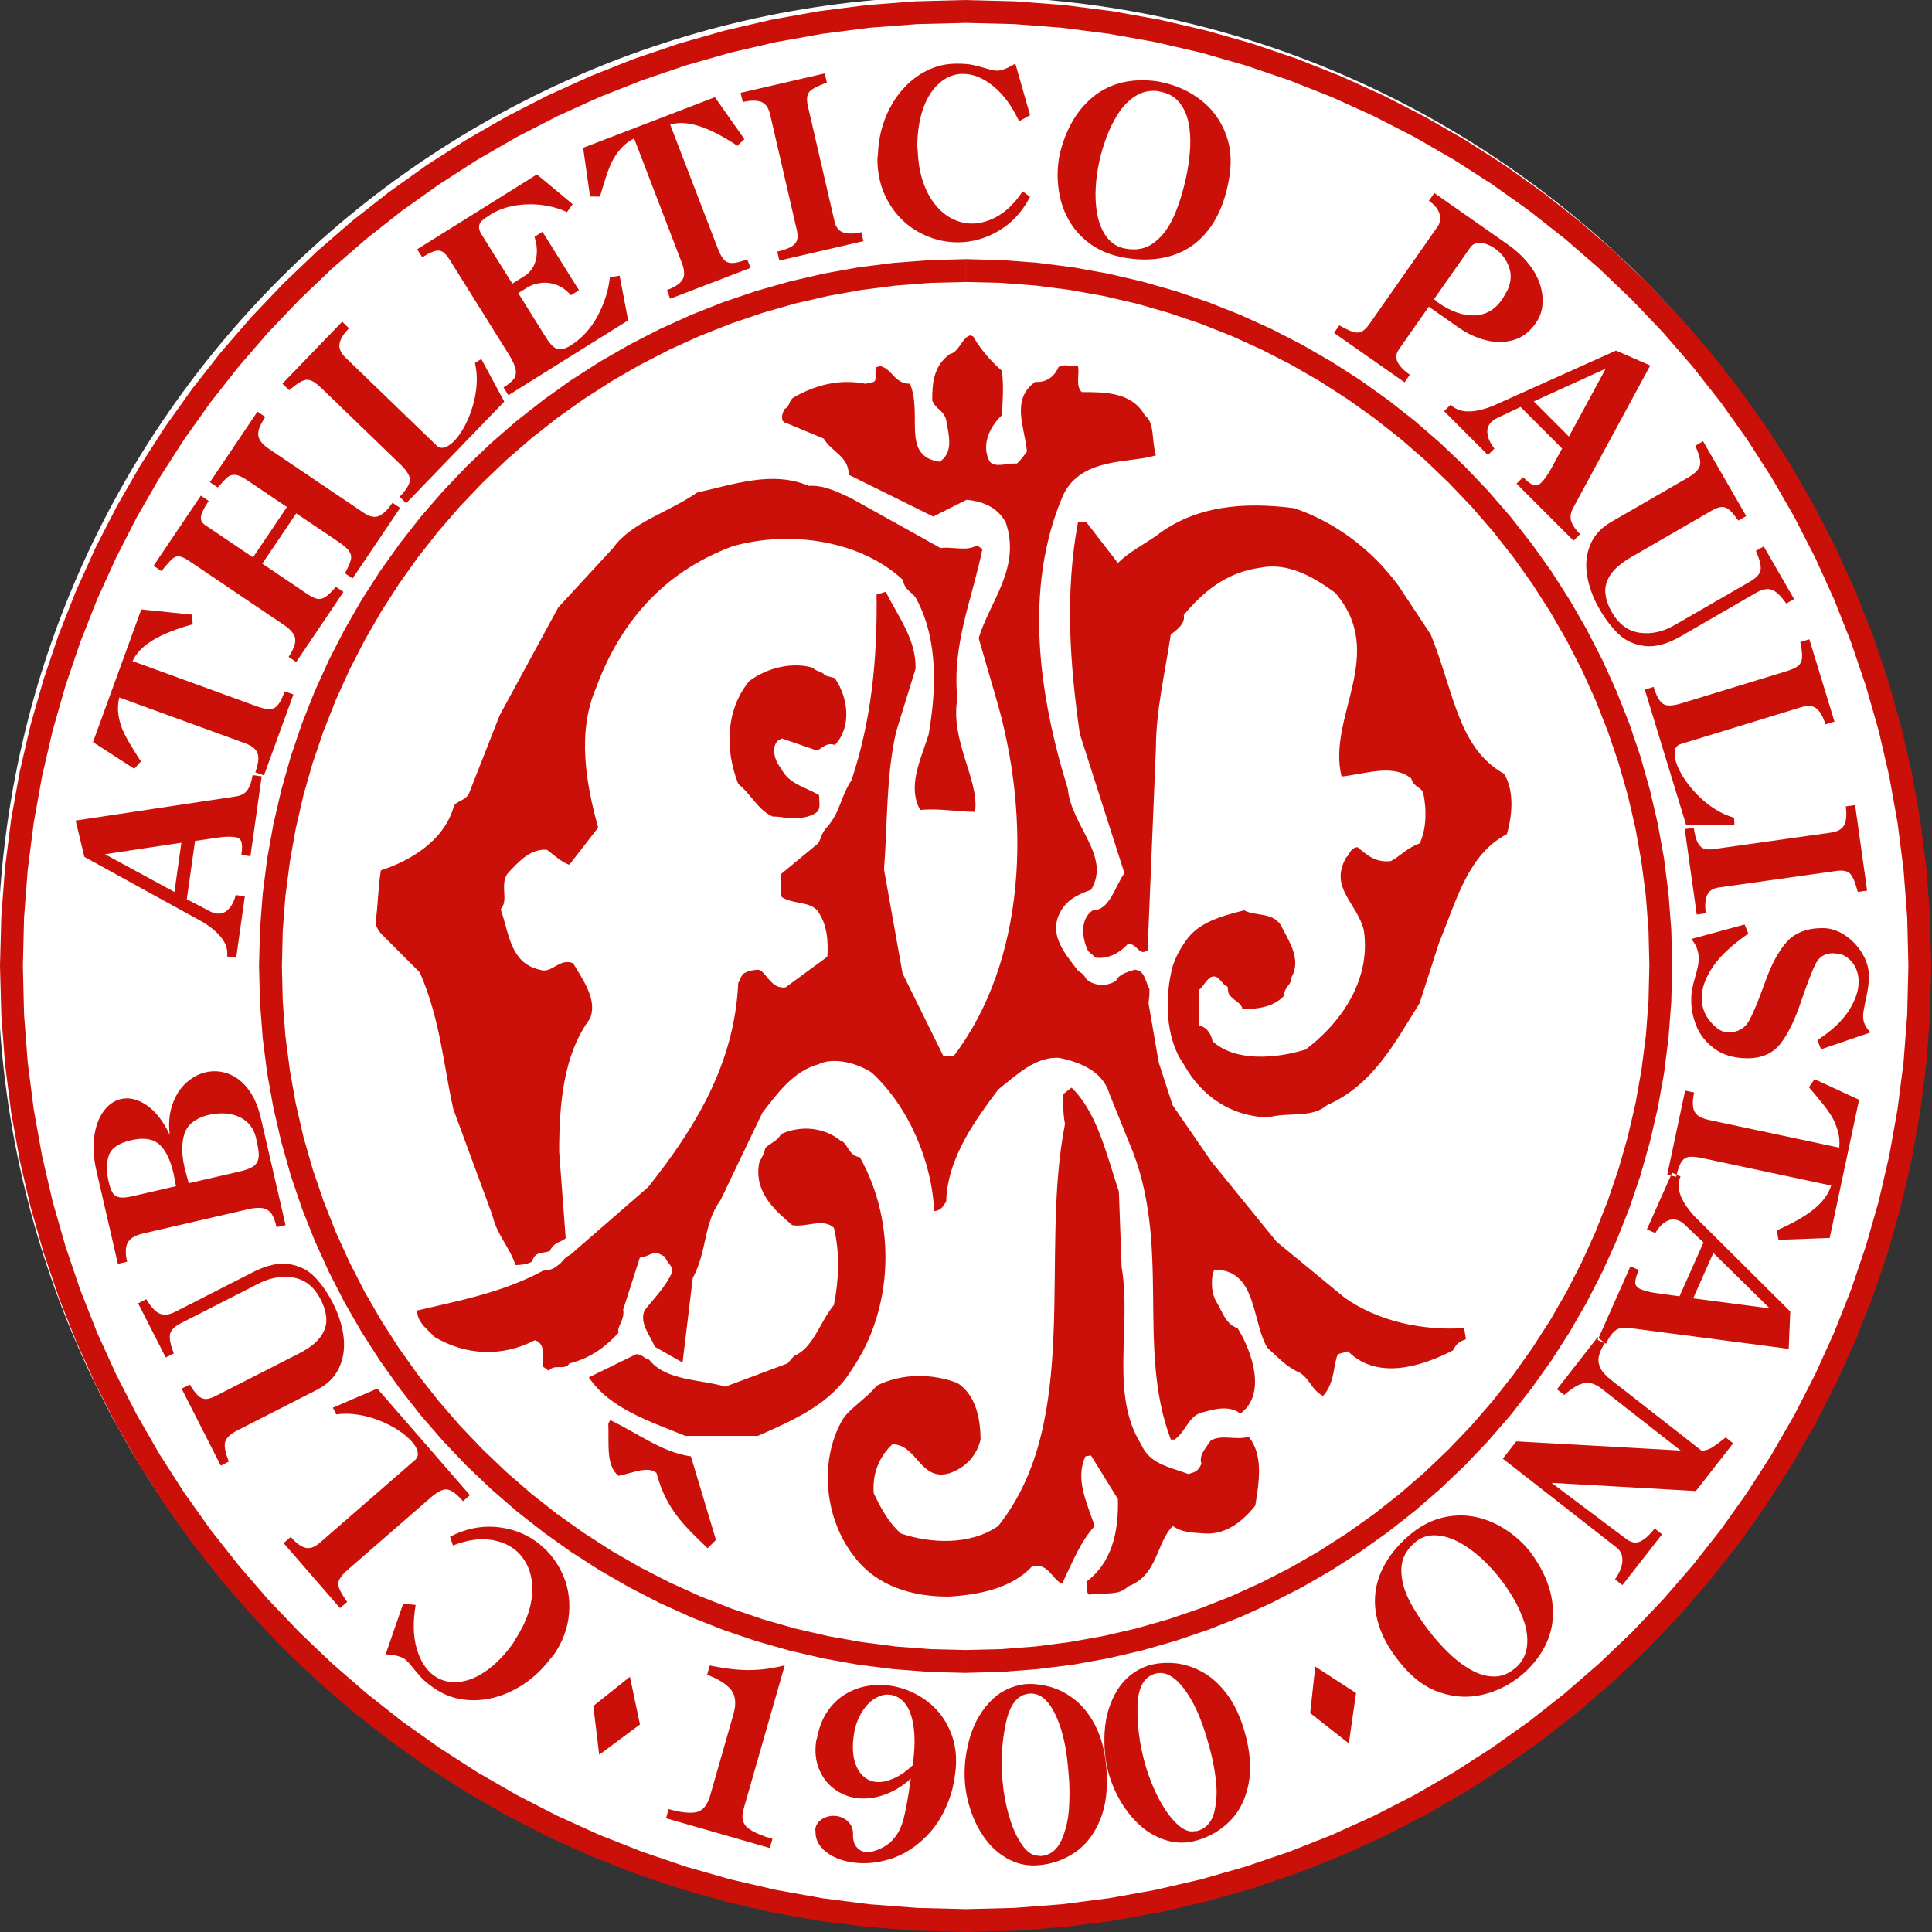 <svg id="Layer_1" xmlns:rdf="http://www.w3.org/1999/02/22-rdf-syntax-ns#" xmlns="http://www.w3.org/2000/svg" xml:space="preserve" overflow="visible" height="125.56" viewBox="0 0 125.56 125.56" width="125.56" version="1.1" enable-background="new 0 0 121.973 125.558" xmlns:cc="http://creativecommons.org/ns#" xmlns:dc="http://purl.org/dc/elements/1.1/"><rect x="0" y="0" width="125.56" height="125.56" fill="#333333" stroke="none"/>
<g id="g2997" transform="matrix(1.029,0,0,1,-1.7961525e-6,-4.7578997e-6)"><g id="g3018"><g id="layer1" fill="#FFF" transform="matrix(0.268,0,0,0.276,-63.67,-130.556)"><path id="path2985" d="m400,553.79c0,44.972-36.457,81.429-81.429,81.429s-81.429-36.457-81.429-81.429,36.457-81.429,81.429-81.429,81.429,36.457,81.429,81.429z" transform="matrix(2.789,0,0,2.789,-424.361,-845.28)" fill="#FFF"/></g></g><path id="path3" d="M60.986,0.002v1.486l-3.059,0.078-3.017,0.237-2.972,0.393-2.927,0.538-2.875,0.685-2.821,0.83-2.764,0.967-2.705,1.099-2.635,1.231-2.565,1.355-2.493,1.479-2.417,1.599-2.337,1.709-2.25,1.825-2.163,1.928-2.07,2.034-1.975,2.131-1.873,2.226-1.772,2.317-1.662,2.403-1.554,2.488-1.435,2.566-1.315,2.643-1.197,2.711-1.067,2.784-0.937,2.844-0.807,2.907-0.666,2.959-0.524,3.01-0.38,3.062-0.232,3.105-0.075,3.149h-1.445l0.083-3.218,0.236-3.181,0.387-3.137,0.538-3.087,0.685-3.035,0.824-2.975,0.96-2.915,1.095-2.847,1.223-2.782,1.35-2.706,1.471-2.629,1.588-2.546,1.707-2.463,1.811-2.374,1.918-2.278,2.021-2.184,2.12-2.08,2.214-1.976,2.306-1.863,2.391-1.756,2.474-1.634,2.554-1.515,2.629-1.389,2.703-1.26,2.764-1.129,2.833-0.989,2.89-0.847,2.948-0.705,3-0.555,3.045-0.399,3.092-0.243,3.126-0.081zm-60.986,62.778h1.445l0.075,3.151,0.231,3.105,0.38,3.061,0.524,3.012,0.666,2.959,0.807,2.904,0.937,2.848,1.067,2.781,1.197,2.712,1.317,2.642,1.435,2.566,1.554,2.488,1.662,2.405,1.772,2.315,1.873,2.227,1.975,2.131,2.07,2.031,2.163,1.929,2.25,1.827,2.337,1.706,2.417,1.602,2.493,1.479,2.565,1.355,2.635,1.23,2.705,1.098,2.764,0.968,2.821,0.828,2.875,0.685,2.927,0.54,2.972,0.392,3.017,0.238,3.059,0.078v1.486l-3.125-0.085-3.092-0.243-3.045-0.398-3-0.557-2.948-0.703-2.89-0.847-2.833-0.987-2.764-1.129-2.703-1.262-2.629-1.39-2.554-1.512-2.474-1.635-2.391-1.757-2.306-1.861-2.214-1.979-2.12-2.08-2.021-2.182-1.918-2.279-1.811-2.371-1.707-2.465-1.588-2.546-1.471-2.63-1.35-2.706-1.223-2.782-1.095-2.846-0.96-2.916-0.824-2.975-0.685-3.034-0.538-3.089-0.387-3.135-0.236-3.183-0.085-3.243zm60.986,62.78v-1.486l3.062-0.078,3.015-0.238,2.974-0.392,2.928-0.54,2.875-0.685,2.82-0.828,2.765-0.968,2.705-1.098,2.634-1.23,2.566-1.355,2.493-1.479,2.417-1.602,2.334-1.706,2.252-1.827,2.162-1.929,2.068-2.031,1.976-2.131,1.874-2.227,1.773-2.315,1.661-2.405,1.554-2.488,1.436-2.566,1.316-2.642,1.194-2.712,1.069-2.781,0.938-2.848,0.808-2.904,0.666-2.959,0.523-3.012,0.38-3.061,0.231-3.105,0.075-3.151h1.442l-0.08,3.219-0.236,3.183-0.387,3.135-0.541,3.089-0.683,3.034-0.823,2.975-0.961,2.916-1.096,2.846-1.225,2.782-1.351,2.706-1.471,2.63-1.585,2.546-1.707,2.465-1.811,2.371-1.92,2.279-2.021,2.182-2.119,2.08-2.214,1.979-2.307,1.861-2.394,1.757-2.472,1.635-2.557,1.512-2.626,1.39-2.703,1.262-2.768,1.129-2.83,0.987-2.892,0.847-2.946,0.703-3,0.557-3.047,0.398-3.09,0.243-3.123,0.081zm60.987-62.78h-1.442l-0.075-3.149-0.231-3.105-0.38-3.062-0.523-3.01-0.666-2.959-0.808-2.907-0.938-2.844-1.069-2.784-1.194-2.711-1.316-2.643-1.436-2.566-1.554-2.488-1.661-2.403-1.773-2.317-1.874-2.226-1.976-2.131-2.068-2.034-2.162-1.928-2.252-1.825-2.334-1.709-2.417-1.599-2.493-1.479-2.566-1.355-2.634-1.231-2.705-1.099-2.765-0.967-2.82-0.83-2.875-0.685-2.928-0.538-2.974-0.393-3.015-0.238-3.062-0.078v-1.485l3.128,0.083,3.09,0.243,3.047,0.399,3,0.555,2.946,0.705,2.892,0.847,2.83,0.989,2.768,1.129,2.703,1.26,2.626,1.389,2.557,1.515,2.472,1.634,2.394,1.756,2.307,1.863,2.214,1.976,2.119,2.08,2.021,2.184,1.92,2.278,1.811,2.374,1.707,2.463,1.585,2.546,1.471,2.629,1.351,2.706,1.225,2.782,1.096,2.847,0.961,2.915,0.823,2.975,0.683,3.035,0.541,3.087,0.387,3.137,0.236,3.181,0.075,3.216z" fill="#cb1009"/><path id="path5" d="m72.321,114.64c0.225,0.81,0.516,1.563,0.866,2.253s0.726,1.229,1.126,1.623c0.396,0.394,0.77,0.563,1.121,0.495,0.018-0.002,0.045-0.004,0.088-0.004,0.037,0,0.07-0.002,0.092-0.01,0.566-0.166,0.926-0.583,1.082-1.249,0.152-0.669,0.184-1.378,0.09-2.134-0.096-0.748-0.228-1.436-0.397-2.051l-0.165-0.592c-0.383-1.367-0.871-2.455-1.471-3.257-0.6-0.805-1.204-1.116-1.813-0.935-0.712,0.211-1.081,0.932-1.098,2.172-0.019,1.238,0.139,2.466,0.479,3.689m-2.282,0.678c-0.243-0.881-0.333-1.816-0.269-2.809,0.063-0.991,0.328-1.877,0.79-2.658,0.465-0.782,1.124-1.318,1.979-1.613,0.494-0.146,1.035-0.197,1.617-0.15,0.584,0.051,1.16,0.23,1.73,0.544,0.574,0.312,1.101,0.792,1.582,1.438,0.479,0.645,0.857,1.463,1.136,2.459,0.358,1.287,0.44,2.423,0.253,3.411-0.191,0.987-0.58,1.784-1.162,2.394-0.586,0.611-1.284,1.033-2.096,1.273-0.633,0.188-1.254,0.192-1.86,0.02-0.606-0.178-1.154-0.479-1.641-0.906-0.486-0.433-0.903-0.947-1.261-1.545-0.354-0.603-0.619-1.223-0.798-1.858zm-6.726,0.382c0.071,0.839,0.215,1.636,0.432,2.382,0.215,0.746,0.484,1.349,0.804,1.814,0.315,0.467,0.653,0.703,1.009,0.707,0.02-0.002,0.049,0.002,0.088,0.013,0.038,0.007,0.068,0.01,0.092,0.01,0.586-0.054,1.018-0.394,1.295-1.017,0.273-0.627,0.434-1.316,0.48-2.074,0.048-0.758,0.045-1.455-0.01-2.093l-0.051-0.614c-0.121-1.417-0.399-2.58-0.838-3.484-0.441-0.908-0.975-1.332-1.607-1.275-0.739,0.064-1.232,0.705-1.48,1.917-0.251,1.211-0.322,2.448-0.214,3.714zm-2.364,0.216c-0.079-0.912,0.007-1.848,0.255-2.809,0.245-0.959,0.67-1.778,1.27-2.456s1.346-1.071,2.24-1.196c0.515-0.046,1.053,0.014,1.617,0.174,0.562,0.164,1.095,0.453,1.598,0.872,0.503,0.42,0.933,0.993,1.286,1.722,0.351,0.729,0.569,1.609,0.659,2.64,0.111,1.335-0.017,2.464-0.388,3.396-0.368,0.934-0.896,1.638-1.584,2.124-0.685,0.48-1.449,0.761-2.292,0.836-0.655,0.061-1.265-0.053-1.829-0.345-0.562-0.292-1.044-0.695-1.442-1.214-0.398-0.52-0.713-1.107-0.951-1.766-0.237-0.661-0.385-1.319-0.439-1.978zm-3.305-1.191c0.102-0.759,0.14-1.416,0.107-1.979-0.033-0.562-0.116-1.023-0.249-1.391-0.129-0.366-0.306-0.648-0.528-0.852-0.221-0.203-0.467-0.321-0.736-0.36-0.318-0.05-0.644,0.034-0.979,0.241-0.333,0.207-0.621,0.525-0.862,0.954-0.246,0.425-0.404,0.909-0.477,1.448-0.078,0.576-0.071,1.084,0.021,1.521,0.097,0.439,0.262,0.787,0.498,1.041,0.236,0.256,0.517,0.41,0.841,0.455,0.33,0.049,0.704-0.021,1.126-0.207,0.416-0.182,0.829-0.471,1.238-0.871zm-0.118,0.866c-0.522,0.492-1.085,0.844-1.7,1.059-0.609,0.217-1.192,0.282-1.746,0.201-0.529-0.074-1.001-0.278-1.424-0.614-0.42-0.327-0.732-0.761-0.937-1.292-0.208-0.532-0.264-1.123-0.174-1.774,0.002-0.029,0.016-0.077,0.037-0.153,0.022-0.069,0.033-0.123,0.038-0.158,0.125-0.634,0.337-1.176,0.636-1.63s0.658-0.818,1.081-1.091c0.422-0.271,0.878-0.457,1.372-0.555,0.491-0.097,0.996-0.106,1.508-0.033,0.791,0.114,1.535,0.423,2.224,0.923,0.689,0.501,1.213,1.171,1.564,2.007,0.354,0.836,0.463,1.779,0.319,2.824-0.066,0.488-0.153,0.916-0.257,1.277-0.353,1.139-0.876,2.061-1.57,2.77-0.696,0.719-1.452,1.201-2.269,1.465-0.816,0.257-1.6,0.334-2.354,0.225-0.706-0.102-1.28-0.338-1.726-0.707-0.446-0.374-0.661-0.816-0.64-1.331,0-0.013-0.002-0.028-0.01-0.054-0.01-0.027-0.011-0.043-0.01-0.059,0.042-0.301,0.199-0.533,0.475-0.695,0.274-0.156,0.562-0.216,0.871-0.172,0.291,0.041,0.539,0.168,0.742,0.377,0.208,0.206,0.307,0.48,0.3,0.821-0.01,0.335,0.059,0.598,0.204,0.792,0.141,0.194,0.32,0.306,0.54,0.338,0.276,0.041,0.585-0.022,0.933-0.183,0.35-0.159,0.624-0.354,0.821-0.588,0.323-0.351,0.557-0.813,0.699-1.39,0.143-0.578,0.295-1.443,0.453-2.6zm-15.295,1.98c0.739,0.22,1.32,0.284,1.733,0.204,0.414-0.082,0.708-0.444,0.89-1.091l1.466-5.269c0.189-0.68,0.144-1.205-0.14-1.584-0.283-0.371-0.79-0.705-1.52-0.989l0.17-0.603c0.594,0.129,1.147,0.215,1.659,0.263,0.51,0.046,1.02,0.049,1.532,0.003,0.51-0.047,1.027-0.137,1.543-0.277l-2.601,9.34c-0.149,0.537-0.066,0.943,0.245,1.211,0.314,0.268,0.841,0.511,1.578,0.729l-0.166,0.594-6.555-1.934,0.166-0.597z" fill-rule="evenodd" clip-rule="evenodd" fill="#cb1009"/><path id="path7" d="m94.656,102.48c-0.602-0.765-1.229-1.385-1.883-1.854-0.654-0.474-1.272-0.748-1.857-0.826-0.584-0.08-1.079,0.049-1.488,0.389-0.597,0.498-0.903,1.086-0.92,1.76-0.017,0.678,0.153,1.375,0.515,2.094,0.363,0.717,0.845,1.461,1.446,2.227,0.414,0.524,0.839,0.986,1.277,1.395,0.441,0.405,0.881,0.724,1.329,0.953,0.444,0.229,0.883,0.344,1.319,0.337,0.438-0.005,0.843-0.163,1.214-0.472l0.207-0.172c0.366-0.377,0.573-0.822,0.629-1.342,0.052-0.516-0.01-1.045-0.187-1.584-0.18-0.544-0.414-1.07-0.706-1.57-0.295-0.507-0.59-0.948-0.895-1.335m1.976-1.642c1.006,1.382,1.488,2.763,1.45,4.135-0.043,1.376-0.642,2.624-1.804,3.74l-0.243,0.204c-0.727,0.607-1.531,1.016-2.42,1.225-0.88,0.212-1.777,0.16-2.679-0.153s-1.714-0.925-2.438-1.845l-0.248-0.318c-0.546-0.727-0.933-1.455-1.155-2.182-0.228-0.727-0.304-1.428-0.23-2.105,0.076-0.682,0.291-1.33,0.643-1.955,0.352-0.624,0.838-1.215,1.461-1.778l0.182-0.15c0.6-0.501,1.239-0.837,1.919-1.017,0.683-0.172,1.355-0.199,2.028-0.07,0.668,0.129,1.308,0.395,1.921,0.79,0.611,0.397,1.151,0.889,1.613,1.479zm9.515-6.568-4.996-4.022c-0.267-0.213-0.524-0.336-0.766-0.366-0.238-0.026-0.483,0.021-0.729,0.149-0.245,0.123-0.533,0.334-0.864,0.628l-0.458-0.369,2.566-3.38,0.458,0.367c-0.206,0.34-0.333,0.637-0.381,0.885-0.049,0.247-0.014,0.5,0.107,0.75,0.117,0.25,0.337,0.504,0.658,0.762l5.733,4.611c0.262-0.02,0.496-0.1,0.696-0.236,0.201-0.136,0.478-0.348,0.822-0.629l0.47,0.379-2.354,3.102-9.114-0.53,4.701,3.635c0.307,0.243,0.599,0.306,0.878,0.183,0.281-0.125,0.59-0.406,0.93-0.854l0.469,0.379-2.504,3.301-0.469-0.38c0.144-0.191,0.267-0.423,0.363-0.688,0.095-0.265,0.125-0.522,0.09-0.765-0.038-0.244-0.156-0.447-0.354-0.608l-7.186-5.778,0.854-1.122,10.38,0.596zm0.791-9.891,4.835,0.652-3.561-3.603-1.274,2.951zm0.65-3.629-1.256-1.229c-0.095-0.083-0.193-0.146-0.298-0.192-0.262-0.118-0.523-0.104-0.788,0.046-0.265,0.152-0.498,0.406-0.701,0.764l-0.529-0.243,1.592-3.681,0.531,0.245c-0.314,0.72-0.015,1.588,0.895,2.601l6.038,6.176-0.102,2.425-10.085-1.358c-0.374-0.059-0.672,0.006-0.887,0.189s-0.401,0.46-0.564,0.837l-0.528-0.243,2.069-4.789,0.531,0.242c-0.16,0.372-0.235,0.645-0.229,0.824s0.116,0.315,0.321,0.41c0.23,0.104,0.534,0.191,0.906,0.25l1.571,0.222,1.513-3.496zm8.575-6.164c0.038-0.394,0.005-0.766-0.097-1.115-0.099-0.35-0.231-0.661-0.394-0.938s-0.381-0.584-0.656-0.929c-0.271-0.345-0.524-0.655-0.766-0.94l0.35-0.532,2.816,1.341-1.855,8.981-3.232,0.122-0.112-0.617c0.991-0.442,1.772-0.901,2.339-1.371,0.563-0.471,0.931-0.984,1.098-1.54l-8.12-1.778c-0.363-0.078-0.645-0.107-0.843-0.086-0.203,0.022-0.363,0.127-0.491,0.32-0.127,0.192-0.24,0.519-0.333,0.971l-0.568-0.125,1.131-5.472,0.568,0.124c-0.079,0.379-0.101,0.688-0.067,0.928,0.03,0.238,0.132,0.424,0.292,0.555,0.163,0.131,0.396,0.232,0.701,0.299l8.239,1.802zm-5.975-14.502,0.234,0.589c-1.046,0.748-1.802,1.474-2.257,2.182-0.458,0.707-0.688,1.37-0.688,1.982,0,0.615,0.191,1.146,0.571,1.589,0.378,0.445,0.742,0.669,1.084,0.669,0.616,0,1.06-0.248,1.326-0.738,0.265-0.491,0.601-1.322,1.009-2.495,0.403-1.174,0.865-2.058,1.388-2.653,0.517-0.595,1.274-0.892,2.276-0.892,0.462,0,0.917,0.149,1.365,0.447,0.449,0.3,0.819,0.691,1.105,1.176,0.287,0.481,0.432,0.968,0.432,1.457,0,0.348-0.023,0.646-0.064,0.896-0.044,0.253-0.104,0.566-0.181,0.936-0.078,0.369-0.119,0.637-0.119,0.797,0,0.408,0.161,0.768,0.478,1.069l-3.135,1.099-0.229-0.598c0.892-0.594,1.549-1.226,1.974-1.896,0.42-0.677,0.632-1.308,0.632-1.899,0-0.332-0.063-0.635-0.193-0.912-0.13-0.278-0.307-0.5-0.533-0.664-0.227-0.168-0.468-0.252-0.725-0.257-0.025,0-0.053,0-0.076-0.003-0.023-0.002-0.049-0.008-0.077-0.014-0.518,0-0.883,0.223-1.103,0.668-0.225,0.444-0.532,1.275-0.935,2.483-0.396,1.215-0.836,2.126-1.303,2.737-0.473,0.611-1.145,0.924-2.021,0.941-0.888,0-1.603-0.209-2.146-0.633-0.543-0.417-0.923-0.908-1.138-1.473-0.215-0.561-0.321-1.092-0.321-1.594v-0.211c0-0.188,0.021-0.393,0.064-0.619,0.042-0.229,0.102-0.469,0.172-0.725,0.073-0.253,0.13-0.475,0.17-0.664,0.04-0.188,0.062-0.383,0.062-0.59,0-0.459-0.158-0.872-0.468-1.244l3.37-0.943zm-3.211-6.286c0.054,0.401,0.129,0.708,0.224,0.919,0.095,0.213,0.223,0.353,0.383,0.423,0.163,0.068,0.372,0.084,0.635,0.046l7.422-1.074c0.437-0.063,0.72-0.236,0.848-0.518,0.127-0.278,0.155-0.674,0.085-1.186l0.592-0.084,0.758,5.557-0.59,0.086c-0.144-0.578-0.3-0.964-0.46-1.161-0.164-0.196-0.461-0.265-0.89-0.203l-7.427,1.074c-0.378,0.055-0.624,0.226-0.744,0.514-0.118,0.289-0.144,0.677-0.077,1.163l-0.573,0.085-0.758-5.559,0.572-0.082zm-2.54-9.157c0.168,0.561,0.359,0.925,0.579,1.089,0.214,0.166,0.612,0.16,1.188-0.023l6.614-2.081c0.356-0.112,0.606-0.232,0.754-0.358,0.146-0.126,0.229-0.303,0.244-0.523,0.015-0.223-0.023-0.563-0.113-1.02l0.571-0.18,1.589,5.351-0.571,0.18c-0.144-0.488-0.327-0.827-0.557-1.022-0.224-0.195-0.552-0.226-0.979-0.092l-7.615,2.397c-0.189,0.059-0.31,0.192-0.354,0.398-0.046,0.205-0.026,0.453,0.059,0.743,0.097,0.323,0.26,0.672,0.488,1.041s0.508,0.732,0.838,1.083c0.333,0.355,0.699,0.664,1.093,0.927,0.397,0.268,0.814,0.463,1.254,0.593l0.025,0.486-3.057-0.037-2.605-8.778,0.555-0.174zm3.126-15.963,2.726,4.861-0.496,0.294c-0.21-0.306-0.389-0.531-0.545-0.673-0.156-0.145-0.32-0.213-0.493-0.211-0.175,0.005-0.395,0.086-0.661,0.245l-5.075,3.016c-0.609,0.363-1.043,0.741-1.296,1.131-0.258,0.391-0.368,0.791-0.332,1.195,0.035,0.405,0.172,0.823,0.417,1.259,0.442,0.788,1.029,1.229,1.766,1.329,0.734,0.1,1.467-0.065,2.192-0.499l4.773-2.836c0.425-0.253,0.646-0.521,0.664-0.803,0.019-0.283-0.085-0.677-0.305-1.182l0.496-0.295,1.918,3.422-0.495,0.294c-0.338-0.502-0.645-0.802-0.916-0.898-0.276-0.094-0.595-0.035-0.959,0.18l-4.775,2.839c-0.842,0.5-1.593,0.714-2.249,0.643-0.658-0.072-1.211-0.325-1.662-0.753-0.445-0.43-0.859-0.977-1.231-1.644-0.401-0.714-0.662-1.434-0.781-2.154-0.119-0.722-0.059-1.392,0.185-2.013,0.242-0.618,0.679-1.117,1.313-1.493l4.88-2.9c0.448-0.267,0.696-0.538,0.751-0.814,0.049-0.278-0.052-0.69-0.305-1.243l0.495-0.297zm-8.473-0.305,2.325-4.414-4.544,2.129,2.219,2.285zm-3.057-1.926-1.568,0.767c-0.105,0.063-0.199,0.135-0.28,0.218-0.202,0.207-0.281,0.466-0.238,0.775,0.043,0.307,0.189,0.622,0.438,0.945l-0.41,0.422-2.767-2.849,0.41-0.423c0.543,0.559,1.438,0.583,2.682,0.073l7.765-3.59,2.161,0.969-4.843,9.204c-0.187,0.34-0.234,0.646-0.147,0.92,0.091,0.272,0.276,0.55,0.558,0.84l-0.41,0.423-3.601-3.707,0.411-0.421c0.278,0.285,0.498,0.458,0.663,0.514,0.168,0.057,0.331,0.002,0.489-0.162,0.179-0.185,0.363-0.444,0.553-0.782l0.762-1.431-2.628-2.705zm-5.46-7.005c0.033,0.023,0.072,0.06,0.129,0.113,0.057,0.054,0.1,0.093,0.138,0.12,0.786,0.566,1.541,0.84,2.262,0.823,0.72-0.017,1.305-0.358,1.756-1.021,0.08-0.118,0.2-0.337,0.371-0.661,0.224-0.531,0.24-1.036,0.057-1.517-0.182-0.48-0.471-0.861-0.864-1.144-0.305-0.22-0.603-0.34-0.896-0.365-0.299-0.023-0.518,0.072-0.661,0.285l-2.292,3.367zm-0.333,0.49-1.886,2.773c-0.185,0.271-0.215,0.543-0.088,0.817,0.125,0.274,0.383,0.55,0.777,0.833l-0.334,0.49-4.453-3.209,0.335-0.489c0.363,0.208,0.647,0.346,0.853,0.419,0.205,0.068,0.387,0.064,0.547-0.01,0.161-0.079,0.326-0.243,0.496-0.491l4.308-6.335c0.095-0.136,0.148-0.299,0.165-0.487,0.017-0.186-0.033-0.387-0.148-0.598s-0.305-0.409-0.563-0.596l0.341-0.504,4.64,3.343c0.485,0.351,0.903,0.742,1.241,1.166,0.343,0.421,0.592,0.858,0.753,1.306,0.156,0.445,0.227,0.889,0.203,1.334-0.021,0.44-0.14,0.837-0.35,1.185l-0.111,0.163c-0.366,0.538-0.826,0.892-1.378,1.057-0.553,0.166-1.131,0.171-1.735,0.015-0.606-0.157-1.185-0.432-1.734-0.829l-1.879-1.353zm-20.815-9.419c-0.197,0.965-0.271,1.855-0.215,2.675,0.055,0.821,0.236,1.489,0.545,2.005,0.308,0.517,0.719,0.833,1.233,0.945,0.75,0.164,1.386,0.04,1.907-0.371,0.521-0.413,0.939-0.989,1.252-1.73,0.315-0.742,0.574-1.595,0.773-2.557,0.137-0.662,0.219-1.293,0.248-1.901,0.03-0.606-0.008-1.161-0.116-1.661-0.104-0.5-0.296-0.925-0.575-1.27-0.281-0.349-0.652-0.572-1.119-0.675l-0.26-0.057c-0.516-0.055-0.984,0.057-1.408,0.341-0.424,0.283-0.785,0.665-1.08,1.148-0.297,0.485-0.545,1.001-0.742,1.553-0.195,0.553-0.344,1.07-0.443,1.555zm-2.483-0.55c0.411-1.674,1.151-2.929,2.212-3.763,1.064-0.833,2.387-1.137,3.959-0.912l0.307,0.068c0.915,0.2,1.73,0.587,2.447,1.164,0.715,0.572,1.239,1.322,1.572,2.241,0.331,0.918,0.378,1.954,0.14,3.112l-0.083,0.398c-0.207,0.893-0.512,1.661-0.918,2.299-0.408,0.637-0.891,1.141-1.449,1.508-0.56,0.367-1.186,0.604-1.879,0.715-0.691,0.112-1.445,0.095-2.262-0.048l-0.229-0.051c-0.756-0.166-1.409-0.464-1.975-0.897-0.559-0.435-1.002-0.959-1.328-1.576-0.323-0.616-0.527-1.295-0.611-2.035-0.087-0.74-0.056-1.48,0.097-2.223zm-2.352,2.474,0.467,0.358c-0.494,0.971-1.155,1.705-1.979,2.205-0.826,0.5-1.688,0.749-2.584,0.749-0.867,0-1.691-0.221-2.472-0.666-0.782-0.442-1.412-1.08-1.891-1.915-0.477-0.833-0.717-1.785-0.717-2.854,0-0.028,0.004-0.073,0.016-0.141,0.012-0.066,0.017-0.113,0.017-0.142,0.035-1.065,0.28-2.054,0.732-2.96,0.451-0.907,1.052-1.622,1.8-2.147,0.747-0.524,1.558-0.787,2.432-0.787,0.427,0,0.76,0.025,1.005,0.079,0.246,0.051,0.529,0.127,0.85,0.228,0.324,0.099,0.56,0.15,0.711,0.15,0.275,0,0.659-0.154,1.152-0.457l0.928,3.346-0.691,0.396c-0.459-0.998-1.004-1.759-1.639-2.286-0.633-0.529-1.27-0.793-1.903-0.793-0.388,0-0.751,0.102-1.096,0.305-0.342,0.208-0.651,0.508-0.918,0.904-0.269,0.399-0.481,0.901-0.64,1.501-0.153,0.604-0.233,1.266-0.233,1.993,0,0.039,0.006,0.103,0.016,0.198,0.011,0.093,0.017,0.164,0.017,0.207,0.033,0.726,0.146,1.376,0.342,1.954,0.199,0.578,0.456,1.066,0.776,1.465,0.319,0.396,0.675,0.697,1.075,0.898,0.396,0.202,0.807,0.304,1.226,0.304,0.365,0,0.738-0.077,1.121-0.23,0.383-0.15,0.748-0.38,1.096-0.685,0.347-0.309,0.678-0.7,0.984-1.177zm-15.5,3.915c0.385-0.092,0.675-0.195,0.871-0.309,0.199-0.117,0.321-0.26,0.378-0.43,0.049-0.171,0.047-0.389-0.012-0.655l-1.688-7.52c-0.099-0.441-0.291-0.715-0.574-0.822-0.28-0.105-0.666-0.1-1.153,0.016l-0.135-0.599,5.314-1.262,0.132,0.599c-0.546,0.197-0.906,0.391-1.084,0.571-0.175,0.185-0.214,0.497-0.118,0.933l1.686,7.519c0.087,0.384,0.274,0.622,0.564,0.718,0.287,0.096,0.666,0.088,1.133-0.021l0.129,0.582-5.311,1.263-0.132-0.583zm-9.043-7.359c-0.342,0.181-0.628,0.412-0.857,0.691-0.231,0.276-0.413,0.561-0.55,0.851-0.138,0.29-0.269,0.646-0.399,1.071-0.132,0.422-0.248,0.812-0.349,1.173l-0.626-0.011-0.437-3.161,8.323-3.29,1.863,2.724-0.444,0.433c-0.901-0.615-1.699-1.041-2.389-1.271-0.691-0.231-1.31-0.269-1.855-0.111l2.978,7.979c0.131,0.357,0.262,0.615,0.389,0.774,0.125,0.164,0.3,0.246,0.528,0.25,0.225,0.004,0.55-0.075,0.97-0.241l0.208,0.557-5.073,2.005-0.208-0.558c0.352-0.138,0.614-0.288,0.791-0.445,0.178-0.158,0.276-0.345,0.293-0.557,0.019-0.21-0.027-0.469-0.137-0.767l-3.019-8.096zm-7.315,10.058,1.742,2.873c0.279,0.459,0.533,0.712,0.76,0.76,0.229,0.044,0.489-0.027,0.781-0.214,0.732-0.472,1.311-1.123,1.735-1.945,0.425-0.825,0.68-1.655,0.767-2.496l0.617-0.113,0.538,2.906-7.563,4.864-0.307-0.506c0.29-0.188,0.5-0.363,0.63-0.523,0.125-0.161,0.173-0.365,0.137-0.617-0.033-0.25-0.184-0.593-0.446-1.025l-3.738-6.157c-0.219-0.359-0.441-0.553-0.663-0.572-0.221-0.022-0.573,0.125-1.057,0.435l-0.316-0.521,7.563-4.863,2.256,1.934-0.361,0.516c-0.43-0.215-0.92-0.365-1.485-0.449-0.561-0.084-1.14-0.083-1.74,0.012-0.599,0.095-1.135,0.297-1.607,0.6-0.246,0.158-0.424,0.291-0.536,0.395-0.111,0.103-0.174,0.229-0.187,0.374-0.011,0.146,0.045,0.326,0.177,0.542l1.927,3.175,0.771-0.497c0.378-0.245,0.619-0.603,0.722-1.079,0.102-0.478,0.071-0.968-0.094-1.468l0.507-0.326,2.306,3.798-0.507,0.326c-0.296-0.345-0.616-0.571-0.961-0.691-0.342-0.121-0.672-0.152-0.986-0.103-0.316,0.048-0.585,0.144-0.809,0.289l-0.573,0.366zm-7.495,13.239c0.396-0.422,0.611-0.77,0.647-1.047,0.036-0.276-0.163-0.631-0.597-1.061l-4.974-4.946c-0.267-0.266-0.494-0.434-0.671-0.506-0.179-0.07-0.368-0.06-0.564,0.035-0.196,0.094-0.465,0.292-0.812,0.595l-0.43-0.426,3.777-4.027,0.429,0.428c-0.344,0.367-0.543,0.697-0.597,0.997-0.059,0.297,0.076,0.607,0.396,0.927l5.729,5.694c0.142,0.142,0.312,0.185,0.51,0.125,0.196-0.057,0.396-0.195,0.603-0.414,0.229-0.242,0.443-0.559,0.648-0.942,0.203-0.386,0.375-0.813,0.512-1.282,0.14-0.471,0.225-0.95,0.258-1.434,0.036-0.484,0-0.957-0.104-1.414l0.401-0.26,1.45,2.769-6.195,6.604-0.416-0.415zm-8.671,4.341,2.821,1.958c0.241,0.168,0.444,0.275,0.614,0.32,0.166,0.047,0.34,0.016,0.524-0.097,0.182-0.11,0.411-0.337,0.688-0.679l0.481,0.336-2.986,4.556-0.482-0.333c0.307-0.468,0.446-0.853,0.42-1.155-0.023-0.3-0.267-0.613-0.727-0.931l-6.033-4.191c-0.246-0.168-0.448-0.255-0.604-0.258-0.158-0.002-0.298,0.059-0.425,0.184-0.13,0.125-0.35,0.383-0.664,0.772l-0.495-0.343,2.986-4.557,0.496,0.344c-0.282,0.427-0.441,0.757-0.484,0.99-0.042,0.233,0.045,0.427,0.269,0.583l3.015,2.093,2.141-3.27-2.519-1.75c-0.312-0.216-0.564-0.329-0.753-0.342-0.188-0.011-0.35,0.039-0.479,0.153-0.128,0.113-0.333,0.337-0.619,0.668l-0.493-0.344,3.003-4.585,0.495,0.345c-0.342,0.524-0.491,0.93-0.441,1.221,0.052,0.292,0.262,0.568,0.635,0.828l6.021,4.18c0.387,0.271,0.72,0.333,0.994,0.191,0.276-0.142,0.55-0.424,0.824-0.842l0.481,0.334-3.002,4.584-0.481-0.334c0.203-0.393,0.328-0.688,0.372-0.888,0.043-0.2,0.006-0.385-0.113-0.558-0.116-0.172-0.354-0.382-0.71-0.629l-2.625-1.822-2.145,3.268zm-9.033,8.697c-0.089,0.384-0.108,0.757-0.054,1.118,0.051,0.36,0.139,0.689,0.264,0.985,0.123,0.297,0.297,0.633,0.524,1.014,0.222,0.379,0.43,0.725,0.63,1.041l-0.418,0.476-2.606-1.733,3.05-8.624,3.217,0.34,0.028,0.628c-1.043,0.297-1.879,0.639-2.502,1.023-0.621,0.385-1.055,0.841-1.296,1.368l7.801,2.922c0.35,0.131,0.623,0.201,0.824,0.207,0.201,0.008,0.375-0.073,0.529-0.248,0.154-0.173,0.307-0.477,0.46-0.914l0.548,0.204-1.86,5.258-0.545-0.204c0.127-0.365,0.191-0.667,0.191-0.908,0-0.242-0.073-0.44-0.215-0.593-0.141-0.155-0.36-0.287-0.653-0.396l-7.917-2.964zm3.921,9.443-4.825,0.745,4.388,2.454,0.437-3.199zm0.344,3.672,1.539,0.825c0.113,0.052,0.225,0.086,0.335,0.101,0.286,0.042,0.533-0.048,0.746-0.269,0.215-0.22,0.37-0.53,0.469-0.931l0.576,0.083-0.545,3.99-0.576-0.084c0.106-0.782-0.413-1.532-1.558-2.248l-7.457-4.222-0.55-2.361,10.056-1.557c0.375-0.051,0.644-0.196,0.8-0.433,0.158-0.238,0.262-0.558,0.319-0.964l0.576,0.084-0.71,5.188-0.573-0.083c0.054-0.401,0.054-0.684,0-0.855-0.057-0.171-0.196-0.271-0.42-0.304-0.25-0.037-0.562-0.033-0.939,0.016l-1.567,0.233-0.521,3.791zm5.67,21.312c-0.084-0.38-0.187-0.666-0.309-0.861-0.125-0.193-0.305-0.314-0.534-0.369-0.229-0.053-0.55-0.034-0.956,0.063l-6.628,1.575c-0.51,0.121-0.836,0.32-0.98,0.603-0.141,0.282-0.155,0.694-0.033,1.234l-0.583,0.137-1.352-6.034c-0.189-0.838-0.234-1.6-0.137-2.277,0.097-0.673,0.298-1.217,0.603-1.633,0.301-0.41,0.666-0.668,1.083-0.768,0.515-0.122,1.05,0.01,1.612,0.396,0.562,0.387,1.05,1.03,1.468,1.933-0.087-0.712-0.036-1.358,0.156-1.941,0.191-0.582,0.477-1.058,0.859-1.418,0.382-0.363,0.8-0.602,1.256-0.709,0.472-0.111,0.944-0.082,1.411,0.09,0.47,0.174,0.888,0.501,1.253,0.984,0.369,0.486,0.642,1.117,0.817,1.905l1.561,6.954-0.567,0.136zm-6.354-2.664c-0.021-0.087-0.045-0.224-0.076-0.408-0.031-0.188-0.055-0.32-0.071-0.393-0.203-0.904-0.503-1.544-0.904-1.913-0.401-0.372-0.996-0.462-1.787-0.274-0.774,0.185-1.244,0.515-1.4,0.986-0.16,0.469-0.165,1.035-0.019,1.691,0.071,0.323,0.156,0.568,0.252,0.734,0.092,0.164,0.238,0.262,0.435,0.301,0.196,0.034,0.474,0.01,0.835-0.076l2.735-0.648zm0.803-0.191,3.204-0.76c0.339-0.084,0.6-0.174,0.774-0.271,0.177-0.099,0.3-0.228,0.368-0.387,0.071-0.159,0.094-0.349,0.075-0.574-0.019-0.227-0.075-0.542-0.167-0.953-0.144-0.639-0.496-1.096-1.052-1.363-0.555-0.267-1.23-0.306-2.026-0.116-0.793,0.229-1.276,0.64-1.456,1.239-0.177,0.598-0.17,1.326,0.023,2.182,0.023,0.115,0.068,0.281,0.13,0.506,0.061,0.222,0.103,0.388,0.127,0.497zm2.027,18.352-2.474-5.001,0.51-0.267c0.191,0.315,0.361,0.549,0.509,0.699,0.146,0.153,0.31,0.229,0.482,0.239,0.175,0.004,0.396-0.066,0.673-0.21l5.219-2.738c0.628-0.329,1.082-0.683,1.355-1.06,0.276-0.377,0.407-0.771,0.39-1.176-0.012-0.406-0.13-0.831-0.352-1.281-0.401-0.811-0.965-1.282-1.695-1.421s-1.468-0.013-2.217,0.379l-4.91,2.575c-0.437,0.231-0.673,0.486-0.704,0.766-0.033,0.282,0.05,0.681,0.246,1.201l-0.51,0.267-1.743-3.521,0.51-0.268c0.314,0.52,0.602,0.835,0.871,0.947,0.269,0.107,0.593,0.068,0.965-0.129l4.913-2.578c0.866-0.451,1.626-0.627,2.278-0.52,0.656,0.107,1.194,0.388,1.622,0.84,0.425,0.455,0.81,1.023,1.15,1.711,0.363,0.734,0.585,1.466,0.668,2.191,0.083,0.727-0.012,1.393-0.286,2-0.271,0.605-0.736,1.079-1.388,1.422l-5.019,2.635c-0.462,0.24-0.722,0.498-0.791,0.771-0.066,0.272,0.014,0.693,0.238,1.26l-0.51,0.267zm15.299,2.31c-0.375-0.443-0.695-0.695-0.958-0.755-0.265-0.062-0.625,0.112-1.08,0.519l-5.219,4.672c-0.28,0.25-0.464,0.467-0.548,0.644-0.084,0.176-0.089,0.374-0.016,0.581,0.073,0.209,0.243,0.504,0.505,0.885l-0.451,0.402-3.564-4.223,0.451-0.403c0.323,0.387,0.625,0.618,0.911,0.7,0.283,0.085,0.595-0.027,0.932-0.326l6.01-5.377c0.148-0.137,0.205-0.307,0.165-0.516-0.037-0.204-0.153-0.422-0.347-0.65-0.215-0.256-0.503-0.506-0.857-0.748-0.354-0.244-0.753-0.455-1.195-0.637-0.443-0.186-0.899-0.316-1.367-0.389-0.464-0.078-0.925-0.084-1.375-0.02l-0.217-0.434,2.807-1.244,5.849,6.926-0.436,0.395zm-0.638,2.876-0.184-0.569c0.947-0.5,1.898-0.713,2.852-0.636s1.798,0.382,2.533,0.911c0.71,0.512,1.26,1.178,1.655,2.005,0.395,0.823,0.554,1.718,0.481,2.685-0.073,0.965-0.406,1.889-1,2.764-0.017,0.021-0.048,0.055-0.092,0.104-0.048,0.047-0.078,0.086-0.094,0.107-0.624,0.851-1.374,1.516-2.25,1.992-0.873,0.477-1.766,0.709-2.669,0.697s-1.716-0.275-2.432-0.792c-0.35-0.253-0.609-0.469-0.778-0.659-0.173-0.187-0.362-0.415-0.571-0.688-0.208-0.271-0.374-0.451-0.499-0.541-0.225-0.163-0.624-0.266-1.199-0.307l1.105-3.289,0.791,0.084c-0.182,1.089-0.161,2.031,0.066,2.838,0.224,0.81,0.597,1.4,1.116,1.773,0.318,0.229,0.673,0.361,1.067,0.396,0.396,0.034,0.816-0.028,1.257-0.196,0.444-0.168,0.895-0.455,1.359-0.853,0.46-0.404,0.897-0.899,1.302-1.494,0.021-0.032,0.054-0.089,0.096-0.171,0.043-0.083,0.079-0.146,0.102-0.18,0.378-0.614,0.649-1.215,0.81-1.803,0.16-0.591,0.219-1.143,0.179-1.657-0.04-0.516-0.165-0.973-0.38-1.371-0.212-0.398-0.491-0.727-0.836-0.971-0.297-0.221-0.646-0.375-1.043-0.475-0.399-0.104-0.826-0.131-1.279-0.086-0.459,0.049-0.948,0.173-1.465,0.385z" fill-rule="evenodd" clip-rule="evenodd" fill="#cb1009"/><path id="path9" d="m60.986,16.842v1.485l-2.219,0.057-2.188,0.173-2.155,0.285-2.122,0.39-2.089,0.496-2.044,0.603-2.004,0.701-1.961,0.797-1.91,0.891-1.86,0.983-1.809,1.073-1.754,1.161-1.692,1.239-1.634,1.323-1.567,1.399-1.501,1.476-1.433,1.545-1.36,1.615-1.286,1.68-1.205,1.742-1.125,1.805-1.044,1.862-0.954,1.916-0.866,1.966-0.774,2.019-0.682,2.063-0.585,2.104-0.481,2.149-0.377,2.184-0.279,2.22-0.167,2.251-0.055,2.285h-1.444l0.06-2.354,0.172-2.328,0.283-2.294,0.397-2.261,0.5-2.217,0.6-2.181,0.703-2.132,0.803-2.084,0.897-2.036,0.987-1.979,1.076-1.925,1.162-1.863,1.249-1.802,1.324-1.737,1.405-1.667,1.478-1.597,1.553-1.521,1.62-1.446,1.688-1.364,1.75-1.284,1.81-1.195,1.869-1.108,1.924-1.017,1.978-0.922,2.023-0.826,2.072-0.723,2.117-0.62,2.156-0.515,2.194-0.406,2.229-0.292,2.261-0.177,2.286-0.065zm-44.626,45.938h1.443l0.055,2.286,0.167,2.252,0.279,2.219,0.377,2.188,0.481,2.147,0.585,2.104,0.682,2.063,0.774,2.02,0.866,1.964,0.954,1.919,1.044,1.861,1.125,1.803,1.205,1.744,1.286,1.677,1.36,1.619,1.433,1.542,1.501,1.476,1.567,1.399,1.634,1.324,1.692,1.236,1.754,1.163,1.809,1.073,1.86,0.982,1.91,0.894,1.961,0.795,2.004,0.702,2.044,0.603,2.089,0.495,2.122,0.389,2.155,0.287,2.188,0.173,2.219,0.056v1.487l-2.288-0.063-2.261-0.18-2.229-0.289-2.194-0.406-2.156-0.515-2.117-0.622-2.072-0.725-2.023-0.824-1.978-0.92-1.924-1.018-1.869-1.109-1.81-1.195-1.75-1.285-1.688-1.363-1.62-1.445-1.553-1.521-1.478-1.599-1.405-1.667-1.324-1.737-1.246-1.803-1.162-1.863-1.076-1.925-0.987-1.98-0.897-2.036-0.803-2.082-0.703-2.131-0.6-2.183-0.5-2.217-0.397-2.262-0.283-2.293-0.172-2.33-0.06-2.354zm44.626,45.94v-1.487l2.222-0.056,2.188-0.173,2.156-0.287,2.121-0.389,2.086-0.495,2.045-0.603,2.004-0.702,1.964-0.795,1.907-0.894,1.863-0.982,1.809-1.073,1.754-1.163,1.691-1.236,1.632-1.324,1.569-1.399,1.502-1.476,1.432-1.542,1.359-1.619,1.287-1.677,1.202-1.744,1.128-1.803,1.041-1.861,0.956-1.919,0.866-1.964,0.773-2.02,0.681-2.063,0.585-2.104,0.484-2.147,0.378-2.188,0.278-2.219,0.168-2.252,0.054-2.286h1.442l-0.059,2.354-0.175,2.33-0.281,2.293-0.396,2.262-0.501,2.217-0.602,2.183-0.701,2.131-0.803,2.082-0.896,2.036-0.987,1.98-1.076,1.925-1.161,1.863-1.249,1.801-1.324,1.737-1.404,1.667-1.479,1.599-1.551,1.521-1.62,1.445-1.688,1.363-1.752,1.285-1.808,1.195-1.869,1.109-1.924,1.018-1.979,0.92-2.022,0.824-2.073,0.725-2.117,0.622-2.156,0.515-2.193,0.406-2.232,0.289-2.26,0.18-2.289,0.065zm44.628-45.941h-1.442l-0.054-2.285-0.168-2.251-0.278-2.22-0.378-2.184-0.484-2.149-0.585-2.104-0.681-2.063-0.773-2.019-0.866-1.966-0.956-1.916-1.041-1.862-1.128-1.805-1.202-1.742-1.287-1.68-1.359-1.615-1.432-1.545-1.502-1.476-1.569-1.399-1.632-1.323-1.691-1.239-1.754-1.161-1.809-1.073-1.863-0.983-1.907-0.891-1.964-0.797-2.004-0.701-2.045-0.603-2.086-0.496-2.121-0.39-2.156-0.285-2.188-0.173-2.222-0.057v-1.485l2.288,0.062,2.26,0.177,2.232,0.292,2.193,0.406,2.156,0.515,2.117,0.62,2.073,0.723,2.022,0.826,1.979,0.922,1.924,1.017,1.869,1.108,1.808,1.195,1.752,1.284,1.688,1.364,1.62,1.446,1.551,1.521,1.479,1.597,1.404,1.667,1.324,1.737,1.249,1.802,1.161,1.864,1.076,1.925,0.987,1.979,0.896,2.036,0.803,2.084,0.701,2.132,0.602,2.181,0.501,2.217,0.396,2.261,0.281,2.294,0.175,2.328,0.06,2.356z" fill="#cb1009"/><polygon id="polygon11" fill-rule="evenodd" transform="translate(0,0.002)" points="37.844,114.04,40.419,112.07,39.784,108.97,37.473,110.87" clip-rule="evenodd" fill="#cb1009"/><polygon id="polygon13" fill-rule="evenodd" transform="translate(0,0.002)" points="85.19,113.3,85.646,110.03,83.069,108.31,82.749,111.33" clip-rule="evenodd" fill="#cb1009"/><path id="path15" d="m44.694,100.62c-1.407-1.386-2.639-2.533-3.227-4.887-0.526-0.484-1.522,0-2.403,0.179-0.819-0.663-0.586-2.173-0.645-3.38l0.118-0.24c1.641,0.785,3.284,2.111,5.099,2.355l1.584,5.43-0.526,0.543z" fill-rule="evenodd" clip-rule="evenodd" fill="#cb1009"/><path id="path17" d="m49.736,53.185c-0.177-0.061-0.587-0.12-0.939-0.12-0.937-0.423-1.347-1.45-2.169-2.113-0.878-2.294-0.763-4.889,0.704-6.699,1.114-0.845,2.698-1.267,4.045-0.845,0,0.181,0.645,0.241,0.704,0.483l0.645,0.181c0.88,1.328,1.056,3.2,0,4.346-0.468-0.182-0.704,0.12-1.114,0.361l-2.226-0.784-0.236,0.121c-0.468,0.422-0.233,1.328,0.177,1.81,0.47,1.027,1.525,1.208,2.403,1.751,0,0.361,0.118,0.845-0.118,1.086-0.528,0.422-1.232,0.422-1.876,0.422" fill-rule="evenodd" clip-rule="evenodd" fill="#cb1009"/><path id="path19" d="m73.948,93.559c-2.227-6.034,0.117-12.733-2.637-19.312l-1.232-3.139c-0.411-1.448-1.76-2.054-3.166-2.354-1.465-0.12-2.697,1.089-3.869,2.053-1.35,1.872-3.224,4.405-3.283,7.302-0.177,0.183-0.233,0.545-0.762,0.605-0.119-3.078-1.525-6.699-3.928-8.993-0.763-0.544-2.347-1.087-3.402-0.544-1.525,0.423-2.521,1.813-3.518,3.139l-2.639,5.672c-1.111,1.569-0.818,3.261-1.758,5.072l-0.644,5.49-1.759-1.025c-0.233-0.663-0.996-1.509-0.645-2.354,0.47-0.664,1.349-1.508,1.759-2.535,0-0.421-0.293-0.484-0.47-0.965l-0.351-0.182c-0.468-0.184-0.645,0.182-1.232,0.24l-1.053,3.383c0.115,0.66-0.411,1.083-0.295,1.506-0.645,0.725-1.641,1.631-3.107,1.992-0.233,0.482-0.996,0-1.288,0.482l-0.411-0.303c0-0.603,0.233-1.447-0.47-1.688-2.051,1.086-4.338,1.028-6.39-0.24-0.236-0.362-1.056-0.846-1.056-1.69,2.463-0.604,5.395-1.148,7.972-2.596,0.236,0,0.647-0.059,0.939-0.36,0.234-0.121,0.353-0.485,0.763-0.665l4.924-4.405c2.931-3.804,5.452-7.968,5.687-13.28,0.059,0,0.177-0.603,0.469-0.662,0.175-0.12,0.586-0.181,0.822-0.181,0.526,0.181,0.762,1.267,1.699,1.146l2.639-1.992c0.057-1.025,0-2.111-0.646-3.017-0.585-0.604-1.407-0.362-2.226-0.846-0.177-0.482,0-0.844-0.059-1.507l2.344-1.993c0.177-0.24,0.177-0.663,0.587-1.086,0.822-0.966,0.822-1.931,1.523-3.018,1.232-3.802,1.642-7.786,1.583-12.07l0.586-0.18c0.703,1.508,1.936,3.078,1.876,5.009l-1.23,4.104c-0.646,2.957-0.528,5.916-0.762,8.932l1.173,6.758,2.578,5.372h0.647c4.513-6.095,4.983-15.329,2.637-23.416l-1.056-3.743c0.704-2.414,2.698-4.586,1.702-7.543-0.471-0.846-1.232-1.328-2.465-1.449l-2.11,1.087-5.334-2.716c0-1.207-1.055-1.448-1.584-2.353l-2.403-1.026c-0.292-0.061-0.292-0.483-0.059-0.904,0.352-0.122,0.236-0.604,0.645-0.785,1.466-0.845,2.932-1.147,4.457-0.845l0.529-0.122c0.233-0.181,0-0.543,0.174-0.965l0.233-0.06c0.764,0.181,0.881,1.146,1.877,1.146,0.822,2.051-0.585,4.707,1.876,5.069,0.88-0.603,0.585-1.69,0.41-2.716-0.177-0.665-0.644-0.665-0.88-1.267,0-1.086,0.059-2.232,1.115-3.018,0.588-0.122,0.763-1.088,1.291-1.208l0.174,0.061c0.412,0.724,0.996,1.508,1.818,2.233,0.118,0.965,0.06,1.87,0,2.896-0.585,0.543-1.406,1.81-0.762,3.018,0.352,0.422,1.172,0.061,1.699,0.121,0.295-0.24,0.41-0.482,0.646-0.784-0.118-1.508-1.055-3.38,0.526-4.527,0.704,0.061,1.231-0.362,1.466-0.965,0.41-0.242,0.703,0,1.232-0.06,0.115,0.482-0.178,1.267,0.232,1.688,1.467,0,3.166,0,3.988,1.509,0.645,0.483,0.41,1.629,0.703,2.595-1.525,0.543-4.691,0.061-5.863,2.595-2.521,6.036-1.523,13.037,0.293,19.072,0.236,2.474,2.757,4.405,1.468,6.577-0.821,0.302-1.644,0.664-2.054,1.69-0.526,1.328,0.41,2.475,1.232,3.561,0.115,0.12,0.292,0.12,0.526,0.545,0.41,0.421,1.231,0.541,1.876,0.118,0.178-0.422,0.645-0.543,1.174-0.724,0.645,0.061,0.645,0.663,0.937,1.267,0,0.303,0,0.485-0.06,0.906l0.647,3.86,0.878,2.777,2.463,3.683,4.104,5.189,4.279,3.621c2.052,1.512,4.865,2.174,7.563,1.992l0.118,0.724c-0.352,0.122-0.588,0.243-0.822,0.724-2.051,1.089-4.808,1.932-6.625,0.062l-0.645,0.183c-0.293,0.663-0.175,1.87-0.937,2.713-0.704-0.361-0.822-1.086-1.467-1.508-0.821-0.36-1.348-0.965-2.054-1.628-0.996-1.749-0.644-5.069-3.341-5.069-0.232,0.48-0.232,1.568,0.176,2.172,0.295,0.482,0.528,1.389,1.291,1.629,0.878,1.447,1.874,4.285,0.174,5.553-0.759-0.604-1.758-0.242-2.461-0.061-0.821,0.241-0.996,1.268-1.7,1.749h-0.229z" fill-rule="evenodd" clip-rule="evenodd" fill="#cb1009"/><path id="path21" d="m32.556,82.215c-0.352-1.146-1.17-1.935-1.466-3.261l-2.462-6.881c-0.645-3.019-0.821-5.793-2.11-8.871l-2.285-2.353c-0.236-0.242-0.646-0.664-0.47-1.269,0.117-0.905,0.117-1.93,0.293-3.017,1.817-0.604,3.927-1.871,4.572-4.043,0.06-0.483,0.763-0.422,0.996-0.965l1.936-5.071,3.694-7,3.458-3.862c1.173-1.69,3.46-2.294,5.335-3.622,2.229-0.482,4.692-1.448,7.037-0.422,0.937-0.06,1.758,0.362,2.639,0.784l5.687,3.26c0.704-0.122,1.64,0.24,2.285-0.181l0.352,0.24c-0.645,3.26-1.933,6.217-1.582,9.717-0.469,2.776,1.408,5.311,1.115,7.363-1.115,0-2.229-0.241-3.461-0.121-0.818-1.509,0-3.199,0.529-4.889,0.47-2.776,0.645-6.096-0.762-8.811-0.234-0.483-0.704-0.483-0.878-1.269-2.58-2.474-6.978-3.258-10.73-2.172-4.455,1.691-7.152,5.07-8.619,9.174-1.23,2.896-0.645,6.276,0.119,9.112l-1.818,2.415c-0.41-0.121-0.878-0.543-1.406-0.966-1.056-0.122-1.877,0.845-2.522,1.57-0.469,0.784,0.117,1.688-0.41,2.292,0.527,1.509,0.585,3.5,2.462,3.923,0.763,0.302,1.232-0.785,2.111-0.422,0.587,1.028,1.584,2.414,1.055,3.621-1.641,2.294-1.934,5.43-1.934,8.631l0.411,5.612c-0.177,0.241-0.762,0.241-0.998,0.843-0.468,0.184-0.938,0-1.114,0.666-0.116,0.122-0.585,0.243-0.997,0.243h-0.062z" fill-rule="evenodd" clip-rule="evenodd" fill="#cb1009"/><path id="path23" d="m79.929,72.618c-2.109-0.122-3.986-1.269-5.16-3.44-1.172-1.689-1.229-4.346-0.703-6.397,0.178-0.543,0.412-1.025,0.822-1.629,0.762-1.146,2.051-1.57,3.694-1.991,0.702,0.421,1.933,0.061,2.402,1.147,0.411,0.844,1.229,2.052,0.585,3.198,0,0.543-0.467,0.604-0.467,1.205-0.588,0.666-1.584,0.906-2.639,0.846-0.06-0.422-0.645-0.543-0.878-1.025l-0.06-0.422c-0.352-0.061-0.528-0.847-1.055-0.604-0.354,0.24-0.41,0.543-0.764,0.846v2.291c0.409,0.062,0.764,0.424,0.879,1.029,1.406,1.326,3.928,1.146,5.863,0.541,2.052-1.57,4.162-4.348,3.695-7.726-0.412-1.811-2.229-2.776-1.115-4.766,0.233-0.183,0.233-0.605,0.703-0.665,0.586,0.481,1.114,1.025,2.111,0.905,0.584-0.301,0.996-0.846,1.817-1.147,0.41-0.845,0.47-2.113,0.233-3.258-0.118-0.423-0.585-0.363-0.763-0.965-1.171-0.966-2.813-0.302-4.396-0.123-0.939-3.862,2.93-7.965-0.41-11.949-1.291-0.965-2.932-1.992-4.69-1.629-2.229,0.303-3.694,1.629-4.868,3.078,0.119,0.604-0.525,1.025-0.82,1.268-0.352,2.413-0.938,4.948-0.938,7.363l-0.527,13.156c-0.527,0.421-0.646-0.422-1.23-0.422-0.412,0.483-1.174,1.027-2.052,0.904l-0.47-0.421c-0.353-0.725-0.586-2.052,0.292-2.656,1.056,0,1.349-1.449,1.995-2.414l-2.816-9.053c-0.645-4.646-0.938-9.173-0.115-13.76h0.526l1.994,2.655c0.646-0.663,1.525-1.146,2.403-1.749,2.462-1.992,5.571-2.233,8.736-1.811,2.58,0.905,4.865,2.654,6.564,5.009l2.054,3.199c1.467,3.681,1.7,7.363,4.631,9.053,0.589,0.966,0.589,2.474,0.178,3.923-2.465,1.326-3.168,4.284-4.281,7.06l-1.23,3.924c-1.584,2.595-2.933,5.312-5.864,6.638-0.937,0.847-2.402,0.423-3.693,0.785h-0.173z" fill-rule="evenodd" clip-rule="evenodd" fill="#cb1009"/><path id="path25" d="m59.82,103.76c-2.169,0-4.457-0.664-5.863-2.596-1.818-2.352-2.287-6.094-0.762-8.871,0.41-0.725,1.584-1.448,2.168-2.233,1.643-0.845,3.576-0.784,5.101-0.18,1.115,0.724,1.466,2.231,1.466,3.68-0.236,1.027-0.939,1.812-1.936,2.175-1.877,0.602-2.052-1.871-3.635-1.871-0.822,0.785-1.289,1.932-1.171,3.197,0.408,0.846,0.819,1.752,1.7,2.595,1.876,0.663,4.397,0.784,6.155-0.483,5.335-6.879,2.58-17.621,4.221-26.131-0.117-0.545-0.117-1.269-0.117-1.932l0.529-0.423c1.581,1.569,2.168,4.165,2.99,6.76l0.174,4.889c0.645,3.983-0.762,8.269,1.232,11.528,0.526,1.266,1.7,1.447,2.989,1.932,0.354-0.122,0.587-0.122,0.821-0.666-0.176-0.542,0.233-0.965,0.588-1.508,0.703-0.422,1.521,0,2.402-0.242,0.938,1.208,0.645,2.957,0.41,4.467-0.644,0.845-1.758,1.93-3.223,1.81-0.589-0.06-1.293,0-1.996-0.483-1.055,1.146-0.937,3.201-2.813,3.924-0.586,0.664-1.644,0.363-2.463,0.543-0.236-0.18-0.059-0.543-0.177-0.844,1.584-1.207,2.054-3.199,1.994-5.373l-1.699-2.835-0.354,0.062c-0.645,1.447,0.06,2.956,0.589,4.523-0.94,1.088-1.349,2.235-2.054,3.742-0.645-0.24-0.82-1.326-1.875-1.146-1.291,1.448-3.342,1.871-5.278,1.992h-0.113z" fill-rule="evenodd" clip-rule="evenodd" fill="#cb1009"/><path id="path27" d="m43.288,93.32c-2.288-0.967-4.75-1.752-6.1-3.805l2.99-1.506c0.411,0,0.411,0.24,0.822,0.358,1.056,1.391,3.283,1.269,4.806,1.753l3.93-1.51,0.409-0.48c1.232-0.544,1.584-2.114,2.523-3.321,0.292-1.509,0.411-3.259,0-5.009-0.647-0.666-1.817,0-2.639-0.183-0.939-0.843-2.346-1.989-2.11-3.86,0-0.301,0.352-0.666,0.411-1.147,0.351-0.362,0.76-0.423,0.996-0.905,1.29-0.604,2.755-0.421,3.754,0.422,0.467,0.121,0.467,0.965,1.229,1.086,2.343,4.287,2.111,9.9-0.528,13.821-1.289,2.173-3.518,3.198-5.921,4.286h-4.572z" fill-rule="evenodd" clip-rule="evenodd" fill="#cb1009"/></g>
</svg>
